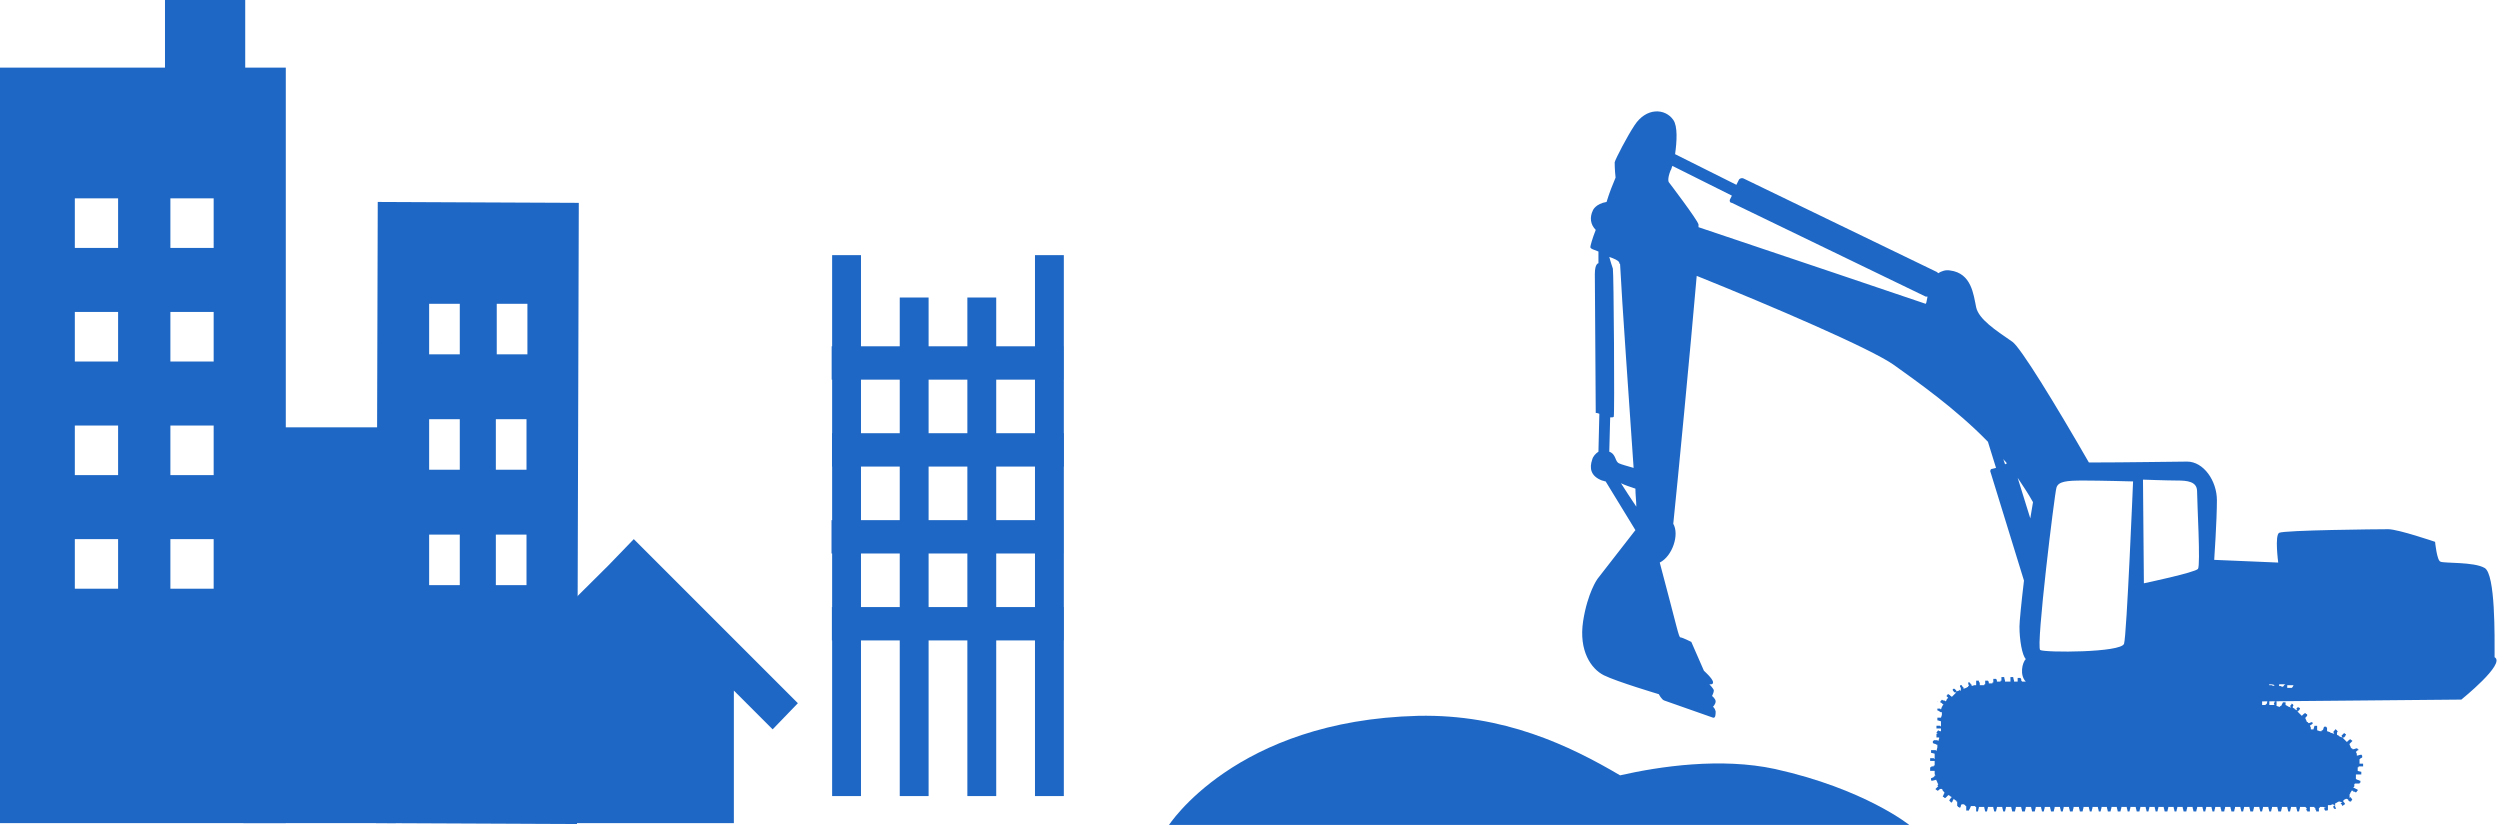 <?xml version="1.0" encoding="utf-8"?>
<!-- Generator: Adobe Illustrator 22.0.1, SVG Export Plug-In . SVG Version: 6.00 Build 0)  -->
<svg version="1.1" id="レイヤー_1" xmlns="http://www.w3.org/2000/svg" xmlns:xlink="http://www.w3.org/1999/xlink" x="0px"
	 y="0px" viewBox="0 0 277.3 91.5" style="enable-background:new 0 0 277.3 91.5;" xml:space="preserve">
<style type="text/css">
	.st0{fill:#1E67C5;}
</style>
<path class="st0" d="M253.8,76.2C253.8,76.2,253.8,76.2,253.8,76.2C253.8,76.2,253.8,76.2,253.8,76.2
	C253.8,76.2,253.8,76.2,253.8,76.2z M253.8,76.2C253.8,76.2,253.8,76.2,253.8,76.2L253.8,76.2L253.8,76.2L253.8,76.2
	C253.8,76.2,253.8,76.2,253.8,76.2z M253.8,76.2C253.8,76.2,253.8,76.2,253.8,76.2C253.8,76.2,253.8,76.2,253.8,76.2
	C253.8,76.2,253.8,76.2,253.8,76.2z M253.8,76.2L253.8,76.2L253.8,76.2L253.8,76.2L253.8,76.2z M254.3,76.2L254.3,76.2L254.3,76.2
	L254.3,76.2L254.3,76.2z M253.7,76.2L253.7,76.2L253.7,76.2C253.7,76.2,253.7,76.2,253.7,76.2z M253.8,76.2
	C253.8,76.2,253.8,76.2,253.8,76.2C253.8,76.2,253.8,76.2,253.8,76.2C253.8,76.2,253.8,76.2,253.8,76.2z M218.4,75.9
	C218.4,75.9,218.4,75.9,218.4,75.9L218.4,75.9C218.4,75.9,218.4,75.9,218.4,75.9z M217.4,76.2C217.4,76.2,217.4,76.2,217.4,76.2
	C217.4,76.2,217.4,76.2,217.4,76.2L217.4,76.2z M253.7,76.2L253.7,76.2L253.7,76.2L253.7,76.2z M252.3,75.9L252.3,75.9L252.3,75.9
	L252.3,75.9L252.3,75.9z M218.4,75.9C218.4,75.9,218.4,75.9,218.4,75.9C218.4,75.9,218.4,75.9,218.4,75.9L218.4,75.9z M251.9,75.9
	L251.9,75.9L251.9,75.9L251.9,75.9z M217.4,76.2C217.4,76.2,217.4,76.2,217.4,76.2L217.4,76.2L217.4,76.2z M252.9,76L252.9,76
	L252.9,76C252.9,76,252.9,76,252.9,76z M253.3,76L253.3,76L253.3,76L253.3,76L253.3,76L253.3,76z M253.8,76.2
	C253.8,76.2,253.8,76.2,253.8,76.2C253.8,76.2,253.8,76.2,253.8,76.2C253.8,76.2,253.8,76.2,253.8,76.2z M261.6,80.2
	C261.6,80.2,261.6,80.2,261.6,80.2S261.6,80.2,261.6,80.2L261.6,80.2z M261.5,80L261.5,80L261.5,80C261.5,80,261.5,80,261.5,80z
	 M261.5,80L261.5,80L261.5,80C261.5,80,261.5,80,261.5,80z M262.1,80.2L262.1,80.2L262.1,80.2L262.1,80.2z M257.9,76.9L257.9,76.9
	L257.9,76.9L257.9,76.9z M257.9,77C257.9,77,257.9,77,257.9,77C257.9,77,257.9,77,257.9,77C257.9,77,257.9,77,257.9,77z M258.8,77.4
	L258.8,77.4C258.8,77.4,258.8,77.4,258.8,77.4C258.8,77.4,258.8,77.4,258.8,77.4z M262.1,80.1L262.1,80.1
	C262.1,80.1,262.1,80.1,262.1,80.1L262.1,80.1z M263.7,80.9L263.7,80.9L263.7,80.9C263.7,80.9,263.7,80.9,263.7,80.9z M217.1,76.4
	L217.1,76.4L217.1,76.4L217.1,76.4z M253.8,76.2C253.8,76.2,253.8,76.2,253.8,76.2C253.8,76.2,253.8,76.2,253.8,76.2
	C253.8,76.2,253.8,76.2,253.8,76.2z M253.8,76.2L253.8,76.2C253.8,76.2,253.8,76.2,253.8,76.2C253.8,76.2,253.8,76.2,253.8,76.2
	C253.8,76.2,253.8,76.2,253.8,76.2z M253.8,76.2C253.8,76.2,253.8,76.2,253.8,76.2L253.8,76.2C253.8,76.2,253.8,76.2,253.8,76.2z
	 M262.7,80.4C262.7,80.4,262.7,80.4,262.7,80.4C262.7,80.4,262.7,80.4,262.7,80.4C262.7,80.4,262.7,80.4,262.7,80.4z M262.8,80.4
	L262.8,80.4C262.8,80.4,262.8,80.4,262.8,80.4L262.8,80.4z M276.7,72.9c0-2.3,0.1-9.2-1.1-9.9c-1.2-0.7-4.5-0.5-4.9-0.7
	c-0.4-0.1-0.6-2.2-0.6-2.2s-4.1-1.4-5.2-1.4c-1.1,0-11.5,0.1-12.1,0.4c-0.5,0.3-0.1,3.3-0.1,3.3l-7.1-0.3c0,0,0.3-4.4,0.3-6.6
	c0-2.2-1.5-4.3-3.3-4.3c-1.1,0-6.7,0.1-10.9,0.1c-3.8-6.6-7.6-12.8-8.5-13.4c-1.9-1.3-3.7-2.5-4-3.8c-0.3-1.4-0.5-3.8-2.9-4.1
	c-0.5-0.1-1,0.1-1.3,0.3c0,0-0.1,0-0.1-0.1l-21.5-10.4c-0.2-0.1-0.4,0-0.5,0.1l-0.3,0.6l-6.8-3.4c0.2-1.4,0.3-3.1-0.2-3.8
	c-0.9-1.3-3-1.4-4.3,0.6c-0.8,1.2-2.1,3.7-2.2,4.1c0,0.1,0,0.8,0.1,1.7c-0.3,0.7-0.7,1.7-1,2.7c-1.2,0.2-1.5,0.9-1.5,0.9
	c-0.4,0.8-0.3,1.6,0.3,2.2c-0.4,1-0.6,1.8-0.6,1.9c0,0.2,0.4,0.3,0.9,0.5c0,0.5,0,1.3,0,1.3s-0.4,0-0.4,1.2c0,1.2,0.1,15.4,0.1,15.4
	s0.2,0,0.4,0.1l-0.1,4.2c-0.3,0.2-0.6,0.5-0.7,0.9c-0.3,0.9-0.2,1.8,1.1,2.3c0.1,0,0.3,0.1,0.4,0.1c0.8,1.3,2.5,4.1,3.3,5.4
	l-4.2,5.4c0,0-1.1,1.5-1.6,4.7c-0.5,3.3,0.9,5.3,2.3,6c1.4,0.7,6.1,2.1,6.1,2.1s0.3,0.6,0.6,0.7c0.3,0.1,5.1,1.8,5.4,1.9
	c0.3,0.1,0.3-0.4,0.3-0.7c-0.1-0.4-0.3-0.5-0.3-0.5s0.3-0.3,0.3-0.6c0-0.3-0.4-0.6-0.4-0.6s0.2-0.4,0.2-0.6c0-0.2-0.5-0.7-0.5-0.7
	s0.5,0.1,0.4-0.3c-0.1-0.4-1-1.2-1-1.2l-1.4-3.2c0,0-1-0.5-1.2-0.5c-0.2,0-0.3-0.8-2.3-8.3c1.4-0.7,2.2-3.1,1.5-4.3
	c0.5-4.8,1.9-19.4,2.6-27.5c8.2,3.3,19.4,8.1,21.9,9.9c2.5,1.8,6.8,4.8,10.4,8.5l0.9,2.9l-0.4,0.1c-0.2,0-0.3,0.2-0.2,0.4l3.7,12
	c-0.3,2.5-0.5,4.6-0.5,5.1c0,1.5,0.3,3.2,0.7,3.6c-0.4,0.4-0.7,1.8,0,2.5l0,0c0,0-0.1,0-0.2,0l-0.2,0h0l0,0c0,0,0,0-0.1-0.1
	c0,0,0,0,0,0h0l0,0l0,0l0,0l0,0c0,0,0-0.1,0-0.1c0-0.1-0.1-0.2-0.1-0.2l0,0c0,0,0,0-0.1,0c0,0,0,0-0.1,0c0,0-0.1,0-0.1,0
	c0,0,0,0,0,0c0,0.1,0,0.4,0,0.4l0,0c0,0,0,0,0,0l0,0l0,0l0,0l0,0l0,0h0h0l0,0h0c0,0,0,0,0,0c0,0-0.1,0-0.1,0l0-0.1l0,0.1l-0.3,0
	l0-0.1c0,0-0.1-0.3-0.1-0.4l0,0c0,0,0,0-0.1,0c0,0,0,0-0.1,0c0,0-0.1,0-0.1,0c0,0,0,0,0,0c0,0.1,0,0.4,0,0.4l0,0.1l-0.1,0
	c0,0-0.1,0-0.2,0l-0.3,0l0-0.1c0,0-0.1-0.3-0.1-0.4v0c0,0,0,0-0.1,0c0,0,0,0-0.1,0c0,0-0.1,0-0.1,0c0,0,0,0,0,0c0,0.1,0,0.4,0,0.4
	l-0.1,0l0,0.1c0,0-0.1,0-0.2,0l0,0l-0.2,0h0l0,0c0,0,0,0,0,0c0,0,0,0,0,0h0l0,0l0,0l0,0l0,0l0,0c0,0,0-0.1,0-0.1
	c0-0.1-0.1-0.2-0.1-0.2l0,0c0,0,0,0-0.1,0c0,0,0,0-0.1,0c0,0-0.1,0-0.1,0c0,0,0,0,0,0c0,0.1,0,0.4,0,0.4l-0.1,0l0,0.1
	c0,0-0.1,0-0.2,0l-0.2,0c0,0,0,0,0,0l0,0c0,0,0,0,0,0c0,0,0,0,0,0h0l0,0l0,0l0,0c0,0,0,0,0,0l0,0l0,0l0,0l0,0c0,0,0-0.1,0-0.1
	c0-0.1-0.1-0.2-0.1-0.2l0,0c0,0,0,0-0.1,0c0,0,0,0-0.1,0c0,0-0.1,0-0.1,0c0,0,0,0,0,0c0,0.1,0,0.4,0,0.4l-0.1,0h0l0,0.1
	c0,0-0.1,0-0.2,0l-0.3,0l0-0.1c0,0,0,0,0,0v0l0,0l0,0c0,0,0-0.1,0-0.1c0-0.1-0.1-0.2-0.1-0.2c0,0,0,0,0-0.1c0,0,0,0,0,0
	c0,0-0.1,0-0.1,0c-0.1,0-0.1,0-0.2,0c0,0.1,0,0.3,0,0.4l0,0.1h-0.1l0,0c0,0,0,0,0,0c0,0-0.1,0-0.1,0l0-0.1l0,0.1l-0.3,0.1l0-0.1l0,0
	l0,0l0,0l0,0c0,0,0,0,0,0c0,0,0-0.1-0.1-0.1c0-0.1-0.1-0.1-0.1-0.2c0,0,0,0,0,0c0,0-0.1,0-0.1,0h0h0c0,0-0.1,0-0.1,0c0,0,0,0,0,0
	c0,0.1,0.1,0.4,0.1,0.4l-0.1,0l0,0.1c0,0-0.1,0-0.2,0.1l-0.3,0.1l0-0.1l0,0l0,0c0,0,0-0.1-0.1-0.1c0-0.1-0.1-0.1-0.1-0.2
	c0,0-0.1,0-0.1,0c-0.1,0-0.1,0.1-0.1,0.1c0,0,0,0.1,0.1,0.2c0,0,0,0.1,0,0.1h0v0.1c0,0,0,0,0,0.1l0,0l0,0l0,0l0,0l0,0
	c0,0-0.1,0-0.1,0l-0.1-0.1l0,0.1l-0.3,0.1l0-0.1l0,0l0,0c0,0-0.1-0.1-0.1-0.1c-0.1-0.1-0.1-0.1-0.1-0.1c0,0,0,0,0,0c0,0-0.1,0-0.1,0
	c-0.1,0-0.1,0.1-0.1,0.1l0,0c0,0.1,0.1,0.2,0.2,0.3c0,0,0,0,0,0h0.2l-0.2,0.2c0,0-0.1,0.1-0.1,0.1l0,0l-0.1-0.1l0.1,0.1
	c0,0-0.1,0.1-0.1,0.1l-0.1,0.1l-0.1-0.1l0,0l0,0c0,0-0.1,0-0.1-0.1c-0.1,0-0.1-0.1-0.2-0.1l0,0c0,0-0.1,0-0.1,0.1l0,0l0,0
	c0,0-0.1,0.1-0.1,0.1c0,0,0,0,0,0c0,0,0.2,0.2,0.2,0.2c0,0,0,0,0,0l0,0h0c0,0,0,0,0,0c0,0,0,0,0,0l0,0v0l0,0l0,0l0,0l0,0l0,0l0,0
	l0,0l0,0l0,0l0,0l0,0l0,0c0,0-0.1,0.1-0.1,0.1l-0.1-0.1l0.1,0.1c0,0-0.1,0.1-0.1,0.2l-0.1,0.1l-0.1-0.1c0,0,0,0,0,0c0,0-0.1,0-0.1,0
	c-0.1,0-0.2-0.1-0.2-0.1l0,0c0,0,0,0.1-0.1,0.1c0,0.1-0.1,0.1-0.1,0.2c0.1,0,0.2,0.1,0.3,0.2c0,0,0,0,0,0h0.1l-0.1,0.1
	c0,0,0,0.1-0.1,0.2l-0.1,0.3l-0.1-0.1c0,0,0,0,0,0c0,0-0.1,0-0.1,0c-0.1,0-0.2,0-0.2,0l0,0c0,0,0,0.1,0,0.1c0,0.1,0,0.1,0,0.1v0
	c0,0,0.1,0,0.2,0.1c0.1,0,0.1,0.1,0.2,0.1h0.1l0,0.1c0,0,0,0.1,0,0.2l-0.1,0.3l-0.1,0c0,0,0,0,0,0c0,0-0.1,0-0.1,0
	c-0.1,0-0.2,0-0.2,0l0,0c0,0,0,0.1,0,0.1c0,0,0,0.1,0,0.1c0,0,0,0,0,0.1c0.1,0,0.3,0.1,0.4,0.1v0c0,0,0,0,0,0l0,0l0,0l0,0
	c0,0,0,0.1,0,0.2l0,0.4l-0.1-0.1h0c0,0-0.1,0-0.1,0c-0.1,0-0.2,0-0.2,0c0,0,0,0-0.1,0l0,0c0,0,0,0.1,0,0.1c0,0,0,0,0,0.1
	c0,0,0,0.1,0,0.1c0,0,0.1,0,0.2,0c0.1,0,0.2,0,0.2,0h0.1l0,0.1c0,0,0,0.1,0,0.2l0,0c0,0-0.1,0-0.1,0c-0.1,0-0.2-0.1-0.2-0.1l0,0
	c0,0-0.1,0.1-0.1,0.1c0,0.1-0.1,0.1-0.1,0.2c0,0,0.1,0.1,0.2,0.1c0,0-0.1,0-0.1,0c0,0,0,0-0.1,0c0,0,0,0,0,0.1c0,0,0,0,0,0.1l0,0v0
	c0,0.1,0,0.1,0,0.2l0,0c0,0,0.1,0,0.2,0c0,0,0.1,0,0.1,0c0,0,0,0.1,0,0.1l-0.1,0.3l-0.1-0.1c0,0,0,0,0,0c0,0-0.1,0-0.2,0
	c-0.1,0-0.2,0-0.2,0l0,0c0,0,0,0.1-0.1,0.1c0,0.1,0,0.1,0,0.2l0,0c0,0,0.1,0.1,0.2,0.1c0.1,0,0.2,0.1,0.2,0.1h0.1l0,0.1
	c0,0,0,0.1,0,0.2l-0.1,0.4l-0.1-0.1c0,0,0,0-0.1,0c0,0-0.1,0-0.2,0c-0.1,0-0.2,0-0.2,0l0,0c0,0,0,0.1,0,0.1c0,0,0,0.1,0,0.1
	c0,0,0,0,0,0.1c0.1,0,0.4,0.1,0.4,0.1l0,0c0,0,0,0,0,0l0,0l0,0l0,0c0,0,0,0.1,0,0.2l0,0.4l-0.1-0.1h0c0,0-0.1,0-0.1,0
	c-0.1,0-0.2,0-0.2,0c0,0,0,0-0.1,0l0,0c0,0,0,0.1,0,0.1c0,0,0,0,0,0.1c0,0.1,0,0.1,0,0.1c0,0,0.1,0,0.2,0c0.1,0,0.2,0,0.2,0h0.1
	l0,0.1c0,0,0,0.1,0,0.2l0,0.2l-0.1,0l0,0.1l0,0l0,0l0,0c0,0-0.1,0-0.1,0c-0.1,0-0.2,0-0.2,0.1c0,0,0,0-0.1,0c0,0,0,0,0,0.1
	c0,0,0,0,0,0.1v0l0,0c0,0.1,0,0.1,0,0.2l0,0c0,0,0.1,0,0.2,0c0.1,0,0.2,0,0.2,0v0c0,0,0,0,0,0h0.1l0,0.1c0,0,0,0.1,0,0.2l-0.1,0
	l0.1,0c0,0.1,0,0.1,0.1,0.2l-0.1,0l0,0l0,0.1l0,0l0,0l0,0l0,0c0,0-0.1,0-0.1,0.1c-0.1,0-0.2,0.1-0.2,0.1c0,0,0,0-0.1,0
	c0,0,0,0.1,0,0.2l0,0v0c0,0,0,0.1,0.1,0.1c0,0,0,0,0,0c0.1,0,0.4-0.1,0.4-0.1l0,0l0,0c0,0,0,0,0,0h0.1l0,0.1c0,0,0.1,0.1,0.1,0.2
	l-0.1,0l0.1,0c0,0.1,0.1,0.1,0.1,0.2l-0.1,0.1l0.1,0.1l0,0l0,0l0,0c0,0-0.1,0.1-0.1,0.1c-0.1,0.1-0.1,0.1-0.2,0.2l0,0
	c0,0,0,0.1,0.1,0.1c0,0,0.1,0.1,0.1,0.1c0,0,0,0,0,0c0.1,0,0.2-0.1,0.3-0.2c0,0,0.1,0,0.1,0h0l0,0l0,0c0,0,0,0,0.1,0h0l0,0
	c0,0,0.1,0.1,0.1,0.2l0.2,0.2l-0.1,0.1h0.1c0,0,0,0,0,0c0,0,0,0,0,0c0,0,0,0,0,0h0l0,0l0,0l0,0c0,0-0.1,0.1-0.1,0.1
	c0,0.1-0.1,0.2-0.1,0.2l0,0c0,0,0,0.1,0.1,0.1c0,0,0.1,0.1,0.1,0.1c0,0,0,0,0.1,0c0.1-0.1,0.2-0.2,0.3-0.3c0,0,0,0,0.1,0l0,0
	c0,0,0,0,0,0c0,0,0,0,0,0l0,0c0,0,0,0,0,0c0,0,0,0,0,0c0,0,0,0,0,0h0h0h0h0h0v0h0l0,0c0,0,0,0,0,0l0,0c0,0,0,0,0,0l0,0l0,0l0,0l0,0
	h0l0,0l0,0h0l0,0l0,0l0,0l0,0l0,0h0c0,0,0,0,0,0c0,0,0,0,0,0l0,0h0l0,0h0l0,0l0,0l0,0c0,0,0.1,0.1,0.1,0.1l0.2,0.1h0c0,0,0,0,0,0
	l-0.1,0.1h0.1l0,0v0v0l-0.1,0l0,0l0,0l0,0l0,0l0,0l0,0c0,0,0,0,0,0c0,0,0,0.1-0.1,0.1c0,0.1-0.1,0.2-0.1,0.2l0,0c0,0,0.1,0,0.1,0.1
	c0,0,0.1,0,0.1,0.1c0,0,0,0,0.1,0c0,0,0.1-0.1,0.1-0.2c0.1-0.1,0.1-0.2,0.1-0.2h0c0,0,0,0,0,0c0,0,0,0,0,0c0,0,0,0,0,0c0,0,0,0,0,0
	c0,0,0,0,0,0h0c0,0,0,0,0,0c0,0,0,0,0,0l0,0h0l0,0h0c0,0,0,0,0,0l0,0l0,0l0,0l0,0c0,0,0.1,0,0.1,0.1l0,0.1l0-0.1l0.2,0.1l0,0
	c0,0,0,0,0,0l0,0.1h0.1l0,0h0v0l0,0c0,0,0,0,0,0.1c0,0,0,0.1,0,0.2c0,0.1,0,0.2,0,0.2l0,0c0,0,0.1,0,0.1,0.1h0l0,0
	c0.1,0,0.2,0.1,0.2,0.1c0,0,0.1-0.1,0.1-0.2c0-0.1,0.1-0.2,0.1-0.2l0,0c0,0,0,0,0,0c0,0,0,0,0,0h0.1v0c0,0,0.1,0,0.1,0l0,0.1l0-0.1
	l0.2,0.1l0,0c0,0,0,0,0,0l0,0.1h0.1l0,0h0v0l0,0c0,0,0,0,0,0.1c0,0,0,0.1,0,0.2c0,0.1,0,0.2,0,0.2l0,0c0,0,0.1,0,0.1,0
	c0.1,0,0.1,0,0.2,0l0,0c0,0,0-0.1,0.1-0.2c0-0.1,0.1-0.2,0.1-0.2v-0.1l0.1,0c0,0,0.1,0,0.2,0l0.2,0l0,0l0,0l0,0.1h0l0.1,0v0l0,0
	c0,0,0,0,0,0.1c0,0,0,0.1,0,0.2c0,0.1,0,0.2,0,0.2l0,0c0,0,0.1,0,0.1,0c0,0,0.1,0,0.1,0c0,0,0,0,0,0c0-0.1,0.1-0.4,0.1-0.4l0-0.1
	h0.1c0,0,0.1,0,0.2,0h0.3l0,0.1c0,0,0.1,0.3,0.1,0.4l0,0h0c0,0,0.1,0,0.1,0c0,0,0.1,0,0.1,0c0,0,0,0,0,0c0-0.1,0.1-0.4,0.1-0.4
	l0-0.1h0.1c0,0,0.1,0,0.2,0h0.3l0,0.1c0,0,0.1,0.3,0.1,0.4l0,0h0c0,0,0.1,0,0.1,0c0,0,0.1,0,0.1,0c0,0,0,0,0,0
	c0-0.1,0.1-0.4,0.1-0.4l0-0.1h0.1c0,0,0.1,0,0.2,0h0.3l0,0.1c0,0,0.1,0.3,0.1,0.4l0,0h0c0,0,0.1,0,0.1,0c0,0,0.1,0,0.1,0
	c0,0,0,0,0,0c0-0.1,0.1-0.4,0.1-0.4l0-0.1h0.1c0,0,0.1,0,0.2,0h0.3l0,0.1c0,0,0.1,0.3,0.1,0.4l0,0h0c0,0,0.1,0,0.1,0
	c0,0,0.1,0,0.1,0c0,0,0,0,0.1,0c0-0.1,0.1-0.4,0.1-0.4l0-0.1h0.1c0,0,0.1,0,0.2,0h0.3l0,0.1c0,0,0.1,0.3,0.1,0.4l0,0h0
	c0,0,0.1,0,0.1,0c0,0,0.1,0,0.1,0c0,0,0,0,0.1,0c0-0.1,0.1-0.4,0.1-0.4l0-0.1h0.1c0,0,0.1,0,0.2,0h0.3l0,0.1c0,0,0.1,0.3,0.1,0.4
	l0,0h0c0,0,0.1,0,0.1,0c0,0,0.1,0,0.1,0c0,0,0,0,0.1,0c0-0.1,0.1-0.4,0.1-0.4l0-0.1h0.1c0,0,0.1,0,0.2,0h0.3l0,0.1
	c0,0,0.1,0.3,0.1,0.4l0,0h0c0,0,0.1,0,0.1,0c0,0,0.1,0,0.1,0c0,0,0,0,0,0c0-0.1,0.1-0.4,0.1-0.4l0-0.1h0.1c0,0,0.1,0,0.2,0h0.3
	l0,0.1c0,0,0.1,0.3,0.1,0.4l0,0h0c0,0,0.1,0,0.1,0c0,0,0.1,0,0.1,0c0,0,0,0,0.1,0c0-0.1,0.1-0.4,0.1-0.4l0-0.1h0.1c0,0,0.1,0,0.2,0
	h0.3l0,0.1c0,0,0.1,0.3,0.1,0.4l0,0h0c0,0,0.1,0,0.1,0c0,0,0.1,0,0.1,0c0,0,0,0,0,0c0-0.1,0.1-0.4,0.1-0.4l0-0.1h0.1
	c0,0,0.1,0,0.2,0h0.3l0,0.1c0,0,0.1,0.3,0.1,0.4l0,0h0c0,0,0.1,0,0.1,0c0,0,0.1,0,0.1,0c0,0,0,0,0.1,0c0-0.1,0.1-0.4,0.1-0.4l0-0.1
	h0.1c0,0,0.1,0,0.2,0h0.3l0,0.1c0,0,0.1,0.3,0.1,0.4l0,0h0c0,0,0.1,0,0.1,0c0,0,0.1,0,0.1,0c0,0,0,0,0.1,0c0-0.1,0.1-0.4,0.1-0.4
	l0-0.1h0.1c0,0,0.1,0,0.2,0h0.3l0,0.1c0,0,0.1,0.3,0.1,0.4l0,0h0c0,0,0.1,0,0.1,0c0,0,0.1,0,0.1,0c0,0,0,0,0,0
	c0-0.1,0.1-0.4,0.1-0.4l0-0.1h0.1c0,0,0.1,0,0.2,0h0.3l0,0.1c0,0,0.1,0.3,0.1,0.4l0,0h0c0,0,0.1,0,0.1,0c0,0,0.1,0,0.1,0
	c0,0,0,0,0,0c0-0.1,0.1-0.4,0.1-0.4l0-0.1h0.1c0,0,0.1,0,0.2,0h0.3l0,0.1c0,0,0.1,0.3,0.1,0.4l0,0h0c0,0,0.1,0,0.1,0
	c0,0,0.1,0,0.1,0c0,0,0,0,0.1,0c0-0.1,0.1-0.4,0.1-0.4l0-0.1h0.1c0,0,0.1,0,0.2,0h0.3l0,0.1c0,0,0.1,0.3,0.1,0.4l0,0h0
	c0,0,0.1,0,0.1,0c0,0,0.1,0,0.1,0c0,0,0,0,0.1,0c0-0.1,0.1-0.4,0.1-0.4l0-0.1h0.1c0,0,0.1,0,0.2,0h0.3l0,0.1c0,0,0.1,0.3,0.1,0.4
	l0,0h0c0,0,0.1,0,0.1,0c0,0,0.1,0,0.1,0c0,0,0,0,0,0c0-0.1,0.1-0.4,0.1-0.4l0-0.1h0.1c0,0,0.1,0,0.2,0h0.3l0,0.1
	c0,0,0.1,0.3,0.1,0.4l0,0h0c0,0,0.1,0,0.1,0c0,0,0.1,0,0.1,0c0,0,0,0,0.1,0c0-0.1,0.1-0.4,0.1-0.4l0-0.1h0.1c0,0,0.1,0,0.2,0h0.3
	l0,0.1c0,0,0.1,0.3,0.1,0.4l0,0h0c0,0,0.1,0,0.1,0c0,0,0.1,0,0.1,0c0,0,0,0,0,0c0-0.1,0.1-0.4,0.1-0.4l0-0.1h0.1c0,0,0.1,0,0.2,0
	h0.3l0,0.1c0,0,0.1,0.3,0.1,0.4l0,0h0c0,0,0.1,0,0.1,0c0,0,0.1,0,0.1,0c0,0,0,0,0,0c0-0.1,0.1-0.4,0.1-0.4l0-0.1h0.1
	c0,0,0.1,0,0.2,0h0.3l0,0.1c0,0,0.1,0.3,0.1,0.4l0,0h0c0,0,0.1,0,0.1,0c0,0,0.1,0,0.1,0c0,0,0,0,0.1,0c0-0.1,0.1-0.4,0.1-0.4l0-0.1
	h0.1c0,0,0.1,0,0.2,0h0.3l0,0.1c0,0,0.1,0.3,0.1,0.4l0,0h0c0,0,0.1,0,0.1,0c0,0,0.1,0,0.1,0c0,0,0,0,0,0c0-0.1,0.1-0.4,0.1-0.4
	l0-0.1h0.1c0,0,0.1,0,0.2,0h0.3l0,0.1c0,0,0.1,0.3,0.1,0.4l0,0h0c0,0,0.1,0,0.1,0c0,0,0.1,0,0.1,0c0,0,0,0,0.1,0
	c0-0.1,0.1-0.4,0.1-0.4l0-0.1h0.1c0,0,0.1,0,0.2,0h0.3l0,0.1c0,0,0.1,0.3,0.1,0.4l0,0h0c0,0,0.1,0,0.1,0c0,0,0.1,0,0.1,0
	c0,0,0,0,0.1,0c0-0.1,0.1-0.4,0.1-0.4l0-0.1h0.1c0,0,0.1,0,0.2,0h0.3l0,0.1c0,0,0.1,0.3,0.1,0.4l0,0h0c0,0,0.1,0,0.1,0
	c0,0,0.1,0,0.1,0c0,0,0,0,0,0c0-0.1,0.1-0.4,0.1-0.4l0-0.1h0.1c0,0,0.1,0,0.2,0h0.3l0,0.1c0,0,0.1,0.3,0.1,0.4l0,0h0
	c0,0,0.1,0,0.1,0c0,0,0.1,0,0.1,0c0,0,0,0,0,0c0-0.1,0.1-0.4,0.1-0.4l0-0.1h0.1c0,0,0.1,0,0.2,0h0.3l0,0.1c0,0,0.1,0.3,0.1,0.4v0h0
	c0,0,0.1,0,0.1,0c0,0,0.1,0,0.1,0c0,0,0,0,0.1,0c0-0.1,0.1-0.4,0.1-0.4l0-0.1h0.1c0,0,0.1,0,0.2,0h0.3l0,0.1c0,0,0.1,0.3,0.1,0.4
	l0,0h0c0,0,0.1,0,0.1,0c0,0,0.1,0,0.1,0c0,0,0,0,0.1,0c0-0.1,0.1-0.4,0.1-0.4l0-0.1h0.1c0,0,0.1,0,0.2,0h0.3l0,0.1
	c0,0,0.1,0.3,0.1,0.4l0,0h0c0,0,0.1,0,0.1,0c0,0,0.1,0,0.1,0c0,0,0,0,0,0c0-0.1,0.1-0.4,0.1-0.4l0-0.1h0.1c0,0,0.1,0,0.2,0h0.3
	l0,0.1c0,0,0.1,0.3,0.1,0.4l0,0h0c0,0,0.1,0,0.1,0c0,0,0.1,0,0.1,0c0,0,0,0,0.1,0c0-0.1,0.1-0.4,0.1-0.4l0-0.1h0.1c0,0,0.1,0,0.2,0
	h0.3l0,0.1c0,0,0.1,0.3,0.1,0.4l0,0h0c0,0,0.1,0,0.1,0c0,0,0.1,0,0.1,0c0,0,0,0,0,0c0-0.1,0.1-0.4,0.1-0.4l0-0.1h0.1
	c0,0,0.1,0,0.2,0h0.3l0,0.1c0,0,0.1,0.3,0.1,0.4l0,0h0c0,0,0.1,0,0.1,0c0,0,0.1,0,0.1,0c0,0,0,0,0,0c0-0.1,0.1-0.4,0.1-0.4l0-0.1
	h0.1c0,0,0.1,0,0.2,0h0.3l0,0.1c0,0,0.1,0.3,0.1,0.4l0,0h0c0,0,0.1,0,0.1,0c0,0,0.1,0,0.1,0c0,0,0,0,0.1,0c0-0.1,0.1-0.4,0.1-0.4
	l0-0.1h0.1c0,0,0.1,0,0.2,0h0.3l0,0.1c0,0,0.1,0.3,0.1,0.4l0,0h0c0,0,0.1,0,0.1,0c0,0,0.1,0,0.1,0c0,0,0,0,0,0
	c0-0.1,0.1-0.4,0.1-0.4l0-0.1h0.1c0,0,0.1,0,0.2,0h0.3l0,0.1c0,0,0.1,0.3,0.1,0.4l0,0h0c0,0,0.1,0,0.1,0c0,0,0.1,0,0.1,0
	c0,0,0,0,0,0c0-0.1,0.1-0.4,0.1-0.4l0-0.1h0.1c0,0,0.1,0,0.2,0h0.2v0c0,0,0,0,0.1,0c0,0,0,0,0,0l0,0l0.2,0.2h-0.1c0,0,0,0,0,0
	c0,0.1,0,0.2,0.1,0.2c0,0,0,0,0,0.1c0,0,0.1,0,0.1,0h0c0,0,0.1,0,0.1,0c0,0,0,0,0.1,0c0,0,0-0.1,0-0.2c0-0.1,0-0.2,0-0.2v-0.1l0.1,0
	c0,0,0.1,0,0.2,0l0.2,0h0l0,0.1l0.1,0l-0.1,0l0,0l0.1,0l0,0l0,0l0,0c0,0,0,0.1,0,0.1c0,0.1,0.1,0.2,0.1,0.2c0,0,0,0,0,0.1
	c0,0,0,0,0.1,0c0,0,0,0,0.1,0c0,0,0.1,0,0.1,0c0,0,0,0,0,0c0-0.1,0-0.4,0-0.4h0h0.1l-0.1,0l0.1,0l0-0.1c0,0,0.1,0,0.2,0l0.2,0v0l0,0
	c0,0,0,0,0,0l0.3,0.1l-0.2,0c0,0,0,0.1,0,0.1c0,0.1,0.1,0.2,0.1,0.2c0,0,0,0,0,0c0,0,0.1,0,0.1,0h0c0.1,0,0.2,0,0.2-0.1
	c0-0.1,0-0.2,0-0.3l0,0v-0.1c0,0,0-0.1,0-0.1c0,0,0,0,0.1,0l0,0c0,0,0.1,0,0.2,0l0.2-0.1v0c0,0,0,0,0,0c0,0,0,0,0,0l0.3,0.1
	l-0.2,0.1c0,0,0,0.1,0,0.1c0,0.1,0.1,0.2,0.1,0.2l0,0c0,0,0.1,0,0.1,0h0h0c0,0,0.1,0,0.1,0c0,0,0,0,0,0c0,0,0-0.1-0.1-0.2
	c0,0,0-0.1,0-0.1l0,0v-0.2c0,0,0-0.1,0-0.1c0,0,0,0,0,0v0c0,0,0.1,0,0.2-0.1l0.2-0.1l0,0c0,0,0.1,0,0.1,0l0.3,0.1l-0.2,0.1
	c0,0,0,0,0.1,0.1c0.1,0.1,0.1,0.1,0.1,0.2c0,0,0.1,0,0.1-0.1c0.1,0,0.1-0.1,0.2-0.1l0,0c0-0.1-0.1-0.2-0.2-0.3c0,0,0-0.1,0-0.1l0,0
	c0,0,0,0,0,0c0,0,0,0,0,0h0c0,0,0,0,0,0c0,0,0,0,0,0c0,0,0,0,0,0c0,0,0,0,0,0c0,0,0,0,0,0v0l0,0l0,0l0,0l0,0l0,0l0,0l0,0h0v0h0l0,0
	l0,0l0,0c0,0,0.1-0.1,0.1-0.1l0.2-0.1l0,0l0,0c0,0,0.1,0,0.1,0l0.2,0.1l-0.1,0c0,0,0,0,0.1,0.1c0.1,0.1,0.1,0.1,0.2,0.1l0,0
	c0,0,0.1,0,0.1-0.1l0,0l0,0c0,0,0.1-0.1,0.1-0.1c0,0,0,0,0,0c0,0-0.1-0.2-0.2-0.3l-0.1,0.1v-0.3c0,0,0,0,0-0.1h0
	c0,0,0.1-0.1,0.1-0.2c0.1-0.1,0.1-0.1,0.1-0.2l0,0c0,0,0,0,0,0c0,0,0,0,0,0h0.2l0,0.1c0,0,0.1,0,0.1,0c0.1,0,0.2,0.1,0.2,0.1l0,0
	c0,0,0.1-0.1,0.1-0.1l0,0l0,0c0,0,0-0.1,0.1-0.1c0,0,0-0.1,0-0.1c0,0-0.1-0.1-0.2-0.1c-0.1-0.1-0.2-0.1-0.2-0.1l0,0l0,0l-0.1,0
	c0,0,0,0,0,0l0,0h0h0c0,0,0.1-0.1,0.1-0.2l0.1,0l-0.1-0.1c0,0,0-0.1,0.1-0.2l0,0c0,0,0,0,0,0c0,0,0.1,0,0.1,0l0,0l0,0l0,0h0l0,0
	c0,0,0,0,0,0c0,0,0.1,0,0.2,0c0.1,0,0.2,0,0.2,0l0,0c0,0,0-0.1,0.1-0.1c0-0.1,0-0.1,0-0.2l0,0c-0.1,0-0.2-0.1-0.3-0.1v0l-0.2-0.1
	c0,0,0,0,0-0.1c0,0,0,0,0,0c0,0,0,0,0,0l0,0l0,0l0,0c0,0,0,0,0,0c0,0,0-0.1,0-0.1l0-0.2h0c0,0,0,0,0-0.1c0,0,0,0,0.1,0c0,0,0,0,0,0
	v0c0,0,0,0,0.1,0c0,0,0.1,0,0.2,0c0.1,0,0.2,0,0.2,0l0,0c0,0,0-0.1,0-0.1c0,0,0-0.1,0-0.1c0,0,0,0,0-0.1c-0.1,0-0.4-0.1-0.4-0.1l0,0
	v0c0,0,0,0,0,0l0,0c0,0,0,0,0,0c0,0,0,0,0,0l0,0c0,0,0,0,0,0l0,0l0,0h0l0,0l0,0l0,0v0v0l0,0c0,0,0,0,0-0.1c0,0,0-0.1,0-0.1l0-0.2
	l0.1,0v0l0-0.1h0l0,0c0,0,0,0,0.1,0c0,0,0.1,0,0.2,0c0.1,0,0.2,0,0.2,0l0,0c0,0,0-0.1,0-0.1l0,0c0,0,0-0.1,0-0.1c0,0,0,0,0-0.1
	c-0.1,0-0.4,0-0.4,0l0,0c0,0,0,0,0,0c0,0,0,0,0,0c0,0,0,0,0,0l0,0c0,0,0,0,0,0l0,0l0,0l0,0l0,0h0l0,0h0v0l0,0l0,0l0,0l0,0
	c0,0,0,0,0-0.1c0,0,0-0.1,0-0.1l0.1,0l-0.1,0l0-0.2l0,0c0,0,0,0,0,0c0,0,0,0,0-0.1c0,0,0,0,0,0c0,0,0,0,0,0l0,0l0,0l0,0c0,0,0,0,0,0
	c0,0,0.1,0,0.1-0.1c0.1,0,0.2-0.1,0.2-0.1c0,0,0,0,0,0c0,0,0-0.1,0-0.1l0,0v0c0-0.1,0-0.1-0.1-0.2l0,0c-0.1,0-0.4,0.1-0.4,0.1
	l-0.1,0l0-0.1l0,0h0l0,0l0,0c0,0,0,0,0,0c0,0,0-0.1,0-0.1l0,0l-0.1-0.2l0,0l0,0c0,0,0,0,0,0v0l0,0l0,0c0,0,0.1-0.1,0.1-0.1
	c0.1-0.1,0.1-0.1,0.2-0.1c0,0,0-0.1-0.1-0.1l0,0v0c0,0,0-0.1-0.1-0.1c0,0,0,0,0,0c-0.1,0-0.3,0.1-0.4,0.1c0,0-0.1,0-0.1,0l0-0.1
	l0,0.1l0-0.1l-0.1,0c0,0-0.1-0.1-0.1-0.2l-0.1-0.2l0,0l0,0c0,0,0,0,0-0.1c0,0,0,0,0,0l0,0l0,0l0,0l0,0c0,0,0.1-0.1,0.1-0.1
	c0.1-0.1,0.1-0.1,0.2-0.2l0,0c0,0,0-0.1-0.1-0.1c0,0-0.1-0.1-0.1-0.1c0,0,0,0,0,0c-0.1,0-0.2,0.1-0.3,0.2c0,0,0,0,0,0l-0.1,0.1
	l-0.1-0.1l0,0l0,0c0,0-0.1-0.1-0.1-0.1l0.1-0.1l-0.1,0.1l-0.3-0.3l0.2,0c0,0,0,0,0,0c0,0,0-0.1,0.1-0.1c0-0.1,0.1-0.2,0.1-0.2l0,0
	c0,0,0-0.1-0.1-0.1h0l0,0c-0.1-0.1-0.1-0.1-0.1-0.1l0,0c0,0-0.1,0.1-0.2,0.2c0,0-0.1,0.1-0.1,0.1l0.1,0.2l-0.3-0.1l0,0l0,0l0,0l0,0
	l0,0l0,0c0,0-0.1-0.1-0.1-0.1l-0.2-0.1l0,0l0,0l0,0c0,0,0,0,0,0c0,0,0,0,0,0v0l0,0l0,0c0,0,0,0,0,0c0,0,0-0.1,0-0.2
	c0-0.1,0.1-0.2,0.1-0.2l0,0c0,0-0.1,0-0.1-0.1h0h0c0,0-0.1,0-0.1-0.1c0,0,0,0-0.1,0c0,0.1-0.2,0.2-0.2,0.3l0.1,0.2l-0.3-0.1
	c0,0-0.1,0-0.2-0.1l-0.3-0.1l0,0v0h0l0,0l0,0l0,0c0,0,0,0,0,0l0,0c0,0,0,0,0,0c0,0,0-0.1,0-0.2c0-0.1,0-0.2,0-0.2l0,0
	c0,0-0.1,0-0.1-0.1h0l0,0c-0.1,0-0.1,0-0.2,0l0,0c0,0-0.1,0.1-0.1,0.2c0,0.1-0.1,0.2-0.1,0.2l0,0c0,0,0,0,0,0c0,0,0,0,0,0l-0.1,0
	l0.1,0l0,0l-0.1,0l0,0l0,0l0,0.1c0,0,0,0,0,0c0,0,0,0,0,0c0,0,0,0,0,0c0,0,0,0,0,0c0,0,0,0,0,0c0,0,0,0,0,0c0,0,0,0,0,0c0,0,0,0,0,0
	v-0.1h0l-0.1,0.1l0.1-0.1l0,0.1l0-0.1l0,0l0,0.1h0l0,0c0,0,0,0-0.1,0c0,0-0.1,0-0.1,0h0l-0.3-0.1l0,0l0,0l0,0c0,0,0,0,0,0
	c0,0,0,0,0-0.1h0h0c0,0,0-0.1,0-0.2c0-0.1,0-0.2,0-0.2l0,0c0,0-0.1,0-0.1,0c-0.1,0-0.1,0-0.2,0c0,0,0,0,0,0c0,0.1-0.1,0.3-0.1,0.4
	l0,0c-0.1,0-0.2,0-0.2,0l-0.1,0l0-0.1l0,0l0,0l0,0l0,0h0l0,0l0,0c0,0,0,0,0,0c0,0,0-0.1,0-0.1l-0.1-0.2l0,0l0,0c0,0,0,0,0,0v0l0,0
	l0,0c0,0,0.1-0.1,0.1-0.1c0.1,0,0.1-0.1,0.2-0.1c0,0,0-0.1,0-0.1v0l0,0c0,0,0-0.1-0.1-0.1c0,0,0,0,0,0c-0.1,0-0.2,0.1-0.3,0.1
	c0,0-0.1,0-0.1,0l0-0.1l0,0.1l0-0.1l-0.1,0c0,0-0.1-0.1-0.1-0.2l-0.1-0.2l0,0l0,0c0,0,0,0,0-0.1c0,0,0,0,0,0l0,0l0,0l0,0l0,0
	c0,0,0.1-0.1,0.1-0.1c0.1-0.1,0.1-0.1,0.1-0.2l0,0c0,0,0-0.1-0.1-0.1c0,0-0.1-0.1-0.1-0.1c0,0,0,0,0,0c-0.1,0-0.2,0.1-0.3,0.2
	c0,0,0,0,0,0l-0.1,0.1l-0.1-0.1l0,0l0,0c0,0-0.1-0.1-0.1-0.1l0.1-0.1l-0.1,0.1l-0.3-0.3l0.1,0c0,0,0,0,0,0c0,0,0-0.1,0.1-0.1
	c0-0.1,0.1-0.1,0.1-0.2l0,0c0,0,0-0.1-0.1-0.1l0,0l0,0c-0.1,0-0.1-0.1-0.1-0.1l0,0c0,0-0.1,0.1-0.1,0.1c0,0-0.1,0.1-0.1,0.1l0.1,0.2
	l-0.2-0.1h0l0,0l0,0l0,0l0,0l0,0c0,0-0.1,0-0.1-0.1l-0.2-0.1l0,0l0,0l0,0c0,0,0,0,0,0c0,0,0,0,0,0l0,0l0,0l0,0c0,0,0,0,0,0
	c0,0,0-0.1,0-0.1c0-0.1,0.1-0.2,0.1-0.2l0,0c0,0-0.1,0-0.1-0.1l0,0l0,0c0,0-0.1,0-0.1-0.1c0,0,0,0,0,0c0,0.1-0.1,0.2-0.2,0.3
	l0.1,0.2l-0.2-0.1c0,0-0.1,0-0.2-0.1l-0.2-0.1l0,0v0v0l0,0l0,0l0,0c0,0,0,0,0,0l0,0c0,0,0,0,0,0c0,0,0-0.1,0-0.1c0-0.1,0-0.2,0-0.2
	l0,0c0,0-0.1,0-0.1,0h0l0,0c-0.1,0-0.1,0-0.2,0l0,0c0,0,0,0.1-0.1,0.2c0,0.1-0.1,0.2-0.1,0.2l0,0c0,0,0,0,0,0c0,0,0,0,0,0l0,0l0,0
	l0,0l-0.1,0l0,0l0,0l0,0.1c0,0,0,0,0,0c0,0,0,0,0,0c0,0,0,0,0,0c0,0,0,0,0,0c0,0,0,0,0,0c0,0,0,0,0,0c0,0,0,0,0,0c0,0,0,0,0,0v-0.1
	l0,0l0,0.1l0-0.1l0,0l0,0l0,0.1h0l0,0c0,0,0,0,0,0c0,0-0.1,0-0.1,0h0l-0.3-0.1l0,0l0,0l0,0c0,0,0,0,0,0c0,0,0,0,0-0.1l0,0l0,0
	c0,0,0-0.1,0-0.2c0-0.1,0-0.2,0-0.2l0,0c0,0-0.1,0-0.1,0c-0.1,0-0.1,0-0.1,0c0,0,0,0,0,0c0,0.1-0.1,0.2-0.1,0.3l0.1,0.1h-0.2
	c0,0,0,0,0,0l0,0h0l0,0c0,0,0,0,0,0c0,0-0.1,0-0.1,0l0-0.1l0,0.1l-0.3,0l0-0.1l0,0l0,0l0,0v0l0,0c0,0,0-0.1,0-0.1c0-0.1,0-0.2,0-0.2
	c0,0,0,0,0-0.1h0c0,0-0.1,0-0.1,0c-0.1,0-0.1,0-0.1,0c0,0,0,0,0,0c0,0.1-0.1,0.4-0.1,0.4l0,0l0,0l-0.1,0l0.1,0l-0.1,0l0,0.1
	c0,0,0,0,0,0v0c0,0-0.1,0-0.2,0l0-0.1l0,0.1l-0.2,0v0l0,0l0,0c0,0,0,0,0,0h0v0l0,0v0v0l0,0c0,0,0-0.1,0-0.1c0-0.1,0-0.2,0-0.2
	c0,0,0,0,0-0.1l0,0c0,0-0.1,0-0.1,0c11.6-0.1,22.2-0.2,22.2-0.2S278,73.6,276.7,72.9z M178.5,50.1l0.1-3.8c0.2,0,0.4,0,0.4-0.1
	c0.1-0.2,0-15.9-0.1-16.4c-0.1-0.3-0.3-0.9-0.4-1.3c0.6,0.2,1,0.4,1.1,0.6c0,0.1,0,0.1,0.1,0.2c0.2,4.1,1,15.2,1.5,22.6
	c-0.7-0.2-1.4-0.4-1.6-0.5C179.1,51.2,179.3,50.4,178.5,50.1z M179.8,53.6c0.4,0.2,1,0.4,1.6,0.6c0,0.7,0.1,1.4,0.1,2
	C180.9,55.3,180.3,54.4,179.8,53.6z M213.6,33.7c-2.3-0.8-16-5.4-25.2-8.5c0-0.2,0-0.3,0-0.3c-0.1-0.5-3.3-4.7-3.3-4.7
	s-0.2-0.3,0.2-1.3c0.1-0.1,0.1-0.3,0.2-0.5l6.6,3.3l-0.2,0.4c-0.1,0.2,0,0.4,0.2,0.4l21.5,10.4c0.1,0,0.1,0,0.2,0
	C213.7,33.3,213.7,33.6,213.6,33.7z M222.4,51.5l-0.2-0.6c0.1,0.2,0.3,0.3,0.4,0.5L222.4,51.5z M225.2,57.5l-1.4-4.5
	c0.6,0.9,1.2,1.8,1.7,2.7C225.4,56.3,225.3,56.9,225.2,57.5z M235.6,71.4c-0.3,1-8.8,1-9.3,0.7c-0.5-0.3,1.6-17.4,1.8-18
	c0.2-0.7,1.1-0.8,3-0.8c1.9,0,5.5,0.1,5.5,0.1S235.9,70.4,235.6,71.4z M243.8,63.1c-0.3,0.4-6,1.6-6,1.6l-0.1-11.5
	c0,0,2.7,0.1,3.8,0.1c1.1,0,2.2,0.1,2.2,1.2C243.7,55.7,244.1,62.7,243.8,63.1z M251.2,75.9L251.2,75.9c-0.1,0-0.2,0-0.3,0l-0.1,0
	C251,75.9,251.1,75.9,251.2,75.9L251.2,75.9z M252.3,76L252.3,76L252.3,76L252.3,76L252.3,76C252.2,76,252.2,76,252.3,76L252.3,76
	c-0.1,0.1-0.2,0.1-0.3,0l-0.2,0l0,0c0,0,0,0-0.1,0c0,0,0,0,0-0.1h0l0,0v0l0,0v0l0,0l0,0C251.9,75.9,252.1,75.9,252.3,76
	C252.3,75.9,252.3,76,252.3,76z M253.3,76.1L253.3,76.1L253.3,76.1L253.3,76.1L253.3,76.1L253.3,76.1
	C253.2,76.2,253.2,76.2,253.3,76.1L253.3,76.1c-0.1,0.1-0.2,0.1-0.3,0l0-0.1l0,0.1l-0.2,0l0,0c0,0,0,0,0,0c0,0,0,0,0-0.1
	c0,0,0,0,0,0l0,0v0v0l0,0l0,0c0,0,0-0.1,0-0.1c0,0,0,0,0,0c0.2,0,0.4,0,0.7,0C253.3,76,253.3,76.1,253.3,76.1z M254.3,76.2
	L254.3,76.2L254.3,76.2L254.3,76.2L254.3,76.2c-0.1,0.1-0.1,0.1-0.1,0.1v0c0,0-0.1,0-0.2,0l-0.3,0l0,0c0,0,0,0,0,0l0,0h0v0l0,0l0,0
	v0v0l0,0h0c0,0,0,0,0,0h0v0l0,0v0l0,0l0,0c0,0,0-0.1,0-0.1c0-0.1,0-0.1,0-0.2c0.2,0,0.5,0,0.7,0C254.4,76,254.3,76.2,254.3,76.2z
	 M253.8,76.2C253.8,76.2,253.8,76.2,253.8,76.2C253.8,76.2,253.8,76.2,253.8,76.2C253.8,76.2,253.8,76.2,253.8,76.2z M215.2,89.4
	L215.2,89.4C215.2,89.4,215.2,89.4,215.2,89.4S215.2,89.4,215.2,89.4z M260.9,90.7C260.9,90.7,260.9,90.7,260.9,90.7
	C260.9,90.7,261,90.7,260.9,90.7L260.9,90.7L260.9,90.7z M262.1,90.5C262.1,90.5,262.1,90.5,262.1,90.5
	C262.1,90.5,262.1,90.5,262.1,90.5C262.1,90.5,262.1,90.5,262.1,90.5C262.1,90.5,262.1,90.5,262.1,90.5z M217.6,90.6
	C217.6,90.6,217.6,90.6,217.6,90.6L217.6,90.6C217.6,90.6,217.6,90.6,217.6,90.6L217.6,90.6z M218.6,90.7L218.6,90.7L218.6,90.7
	L218.6,90.7z M259.3,90.7L259.3,90.7L259.3,90.7L259.3,90.7z M215,77.7L215,77.7L215,77.7L215,77.7C215,77.7,215,77.7,215,77.7z
	 M257.2,76.8L257.2,76.8L257.2,76.8L257.2,76.8z M216.1,89.9C216.1,89.9,216.1,89.9,216.1,89.9L216.1,89.9L216.1,89.9L216.1,89.9z
	 M215.2,89.3C215.2,89.3,215.2,89.3,215.2,89.3C215.2,89.3,215.2,89.3,215.2,89.3C215.2,89.3,215.2,89.3,215.2,89.3
	C215.2,89.3,215.2,89.3,215.2,89.3L215.2,89.3z M218.8,75.9L218.8,75.9C218.8,75.9,218.8,75.9,218.8,75.9L218.8,75.9z M214.9,77.8
	L214.9,77.8C214.9,77.9,215,77.9,214.9,77.8C215,77.8,215,77.8,214.9,77.8L214.9,77.8L214.9,77.8L214.9,77.8z M215.2,89.4
	L215.2,89.4C215.2,89.3,215.2,89.3,215.2,89.4C215.2,89.3,215.2,89.3,215.2,89.4z M217.2,90.4L217.2,90.4L217.2,90.4
	C217.2,90.4,217.2,90.4,217.2,90.4z M217.5,90.6C217.5,90.6,217.5,90.6,217.5,90.6L217.5,90.6L217.5,90.6
	C217.5,90.6,217.5,90.6,217.5,90.6z M216.5,90.3C216.5,90.3,216.5,90.3,216.5,90.3L216.5,90.3L216.5,90.3
	C216.4,90.3,216.4,90.3,216.5,90.3z M216.1,89.9C216.1,89.9,216.1,89.9,216.1,89.9C216.1,89.9,216.1,89.9,216.1,89.9L216.1,89.9z
	 M257.4,76.7L257.4,76.7C257.4,76.7,257.4,76.7,257.4,76.7L257.4,76.7z M220.4,75.7L220.4,75.7L220.4,75.7L220.4,75.7L220.4,75.7z
	 M220,75.8C220,75.8,220,75.8,220,75.8C220,75.8,220,75.8,220,75.8C220,75.8,220,75.8,220,75.8z M221.1,75.8
	C221,75.8,221,75.8,221.1,75.8L221.1,75.8L221.1,75.8C221,75.8,221.1,75.8,221.1,75.8z M220.9,75.7L220.9,75.7L220.9,75.7
	L220.9,75.7C220.9,75.7,220.9,75.7,220.9,75.7z M220,75.9L220,75.9C220,75.9,220,75.9,220,75.9C220,75.9,220,75.9,220,75.9z
	 M218.9,75.9L218.9,75.9L218.9,75.9L218.9,75.9z M219.4,75.8L219.4,75.8L219.4,75.8L219.4,75.8L219.4,75.8z M215,77.7
	C215,77.7,215,77.7,215,77.7L215,77.7L215,77.7z M219,75.9L219,75.9L219,75.9L219,75.9z M224.1,75.5
	C224.1,75.5,224.1,75.5,224.1,75.5L224.1,75.5C224.1,75.5,224.1,75.5,224.1,75.5z M224.1,75.5C224.1,75.5,224.1,75.5,224.1,75.5
	C224.1,75.5,224.1,75.5,224.1,75.5z M215.2,89.3L215.2,89.3C215.2,89.3,215.2,89.3,215.2,89.3L215.2,89.3L215.2,89.3L215.2,89.3z
	 M224,75.5L224,75.5L224,75.5L224,75.5C224,75.5,224,75.5,224,75.5z M221.4,75.6L221.4,75.6L221.4,75.6L221.4,75.6L221.4,75.6z
	 M215.2,89.3L215.2,89.3L215.2,89.3L215.2,89.3L215.2,89.3z M221.1,75.7L221.1,75.7L221.1,75.7C221.1,75.7,221.1,75.7,221.1,75.7z
	 M217.6,90.6L217.6,90.6L217.6,90.6L217.6,90.6z M213.4,86.6C213.4,86.6,213.4,86.6,213.4,86.6L213.4,86.6L213.4,86.6z M213.7,82.6
	C213.7,82.6,213.7,82.6,213.7,82.6L213.7,82.6L213.7,82.6z M214.7,89C214.6,89,214.6,89,214.7,89C214.6,89,214.6,89,214.7,89
	C214.6,89,214.6,89,214.7,89z M214.6,89L214.6,89C214.6,89,214.6,89,214.6,89L214.6,89L214.6,89z M214.6,88.9L214.6,88.9L214.6,88.9
	L214.6,88.9L214.6,88.9z M213.3,86.1L213.3,86.1L213.3,86.1L213.3,86.1z M213.7,82.8L213.7,82.8C213.7,82.8,213.7,82.8,213.7,82.8
	C213.7,82.8,213.7,82.8,213.7,82.8z M213.4,84.8C213.4,84.8,213.4,84.8,213.4,84.8C213.4,84.8,213.4,84.8,213.4,84.8L213.4,84.8z
	 M213.4,86.6C213.4,86.6,213.4,86.6,213.4,86.6L213.4,86.6L213.4,86.6z M263.1,90.1L263.1,90.1C263.1,90.1,263.1,90.1,263.1,90.1
	L263.1,90.1C263.1,90.1,263.1,90.1,263.1,90.1z M264.2,89.5C264.2,89.5,264.2,89.5,264.2,89.5L264.2,89.5
	C264.2,89.5,264.2,89.5,264.2,89.5z M265.2,88.6C265.2,88.6,265.2,88.6,265.2,88.6L265.2,88.6C265.2,88.6,265.2,88.6,265.2,88.6z
	 M216.9,76.3L216.9,76.3L216.9,76.3L216.9,76.3z M266.2,86.5L266.2,86.5L266.2,86.5L266.2,86.5L266.2,86.5z M216.5,90.2L216.5,90.2
	L216.5,90.2L216.5,90.2L216.5,90.2z M215.5,89.7L215.5,89.7L215.5,89.7C215.5,89.7,215.5,89.7,215.5,89.7z M216.5,90.2L216.5,90.2
	C216.5,90.2,216.5,90.2,216.5,90.2L216.5,90.2C216.5,90.2,216.5,90.2,216.5,90.2z M215.5,89.6L215.5,89.6
	C215.5,89.7,215.5,89.7,215.5,89.6L215.5,89.6L215.5,89.6z M214.8,78.2C214.8,78.2,214.8,78.2,214.8,78.2
	C214.8,78.2,214.8,78.1,214.8,78.2C214.8,78.1,214.8,78.2,214.8,78.2z M215.2,77.3L215.2,77.3C215.2,77.3,215.2,77.3,215.2,77.3
	C215.2,77.3,215.2,77.3,215.2,77.3z M214.8,78.1C214.8,78.1,214.8,78.1,214.8,78.1L214.8,78.1C214.8,78.1,214.8,78.1,214.8,78.1z
	 M214.7,78.2L214.7,78.2C214.7,78.2,214.7,78.2,214.7,78.2C214.7,78.2,214.7,78.2,214.7,78.2z M214.4,79C214.4,79,214.4,79,214.4,79
	C214.4,79,214.4,79,214.4,79C214.4,79,214.4,79,214.4,79z M216.9,76.3L216.9,76.3L216.9,76.3L216.9,76.3z M215.2,77.3L215.2,77.3
	L215.2,77.3C215.2,77.3,215.2,77.3,215.2,77.3z M216.5,76.5C216.5,76.5,216.5,76.5,216.5,76.5L216.5,76.5
	C216.5,76.5,216.5,76.5,216.5,76.5L216.5,76.5z M214.3,79.1L214.3,79.1C214.3,79.1,214.3,79.1,214.3,79.1
	C214.3,79.1,214.3,79.1,214.3,79.1z M213.8,82.7C213.8,82.7,213.8,82.7,213.8,82.7C213.8,82.7,213.8,82.7,213.8,82.7
	C213.8,82.7,213.8,82.7,213.8,82.7z M213.8,82.6L213.8,82.6C213.8,82.6,213.8,82.7,213.8,82.6C213.8,82.7,213.8,82.6,213.8,82.6z
	 M214,80.9C214,80.9,214,80.9,214,80.9C214,80.9,214,80.9,214,80.9L214,80.9z M214.4,78.9L214.4,78.9
	C214.4,78.9,214.4,78.9,214.4,78.9C214.4,78.9,214.4,78.9,214.4,78.9z M213.8,82.8C213.8,82.8,213.8,82.8,213.8,82.8
	C213.8,82.8,213.8,82.8,213.8,82.8C213.8,82.8,213.8,82.8,213.8,82.8z M214.4,79C214.4,79,214.4,79,214.4,79
	C214.4,79,214.4,79,214.4,79C214.4,79,214.4,79,214.4,79z M214.4,78.9C214.4,78.9,214.4,78.9,214.4,78.9L214.4,78.9L214.4,78.9z
	 M260.2,78.6L260.2,78.6L260.2,78.6L260.2,78.6L260.2,78.6z M260.1,78.7C260.1,78.7,260.1,78.7,260.1,78.7L260.1,78.7
	C260.1,78.7,260.1,78.7,260.1,78.7z M257.8,77C257.8,77,257.8,77,257.8,77L257.8,77C257.8,77,257.8,77,257.8,77z M257.7,76.9
	L257.7,76.9L257.7,76.9L257.7,76.9z M257.8,77L257.8,77L257.8,77L257.8,77z M258.7,77.4C258.7,77.4,258.7,77.4,258.7,77.4
	C258.7,77.4,258.7,77.4,258.7,77.4C258.7,77.4,258.7,77.4,258.7,77.4z M258.6,77.4L258.6,77.4L258.6,77.4
	C258.6,77.4,258.6,77.4,258.6,77.4z M260.1,78.7L260.1,78.7L260.1,78.7L260.1,78.7z M257.4,76.7L257.4,76.7L257.4,76.7L257.4,76.7z
	 M258.7,77.4C258.7,77.4,258.7,77.4,258.7,77.4C258.7,77.4,258.7,77.4,258.7,77.4C258.7,77.4,258.7,77.4,258.7,77.4z M256.8,76.6
	L256.8,76.6L256.8,76.6C256.8,76.6,256.8,76.6,256.8,76.6z M256.8,76.6L256.8,76.6L256.8,76.6L256.8,76.6z M256.4,76.6
	C256.4,76.6,256.4,76.5,256.4,76.6L256.4,76.6C256.4,76.5,256.4,76.6,256.4,76.6C256.4,76.6,256.4,76.6,256.4,76.6z M256.8,76.7
	L256.8,76.7C256.8,76.7,256.8,76.7,256.8,76.7L256.8,76.7z M254.9,76.3L254.9,76.3L254.9,76.3L254.9,76.3z M257.8,77
	C257.8,77,257.8,77,257.8,77C257.8,77,257.8,77,257.8,77C257.8,77,257.8,77,257.8,77z M256.3,76.6C256.3,76.6,256.3,76.6,256.3,76.6
	L256.3,76.6C256.3,76.6,256.3,76.6,256.3,76.6z M255.3,76.3L255.3,76.3L255.3,76.3L255.3,76.3L255.3,76.3L255.3,76.3z M262.6,80.4
	L262.6,80.4L262.6,80.4L262.6,80.4z M265.2,82.4C265.2,82.4,265.2,82.4,265.2,82.4L265.2,82.4C265.2,82.4,265.2,82.4,265.2,82.4z
	 M262.6,80.5C262.6,80.5,262.6,80.5,262.6,80.5C262.6,80.5,262.6,80.5,262.6,80.5C262.6,80.5,262.6,80.5,262.6,80.5z M266.1,84.7
	C266.1,84.7,266.1,84.7,266.1,84.7L266.1,84.7L266.1,84.7L266.1,84.7z M265.3,82.4C265.3,82.4,265.2,82.4,265.3,82.4
	C265.2,82.4,265.3,82.4,265.3,82.4z M266.2,84.9C266.2,84.9,266.2,84.9,266.2,84.9L266.2,84.9L266.2,84.9z M266.3,85.4
	C266.3,85.4,266.3,85.4,266.3,85.4h-0.1H266.3z M266.2,86.5C266.2,86.5,266.2,86.5,266.2,86.5L266.2,86.5
	C266.2,86.5,266.2,86.5,266.2,86.5L266.2,86.5z M266.2,86.5L266.2,86.5L266.2,86.5L266.2,86.5L266.2,86.5z M265.3,82.4L265.3,82.4
	L265.3,82.4L265.3,82.4z M263.7,81C263.7,81,263.7,81,263.7,81C263.7,81,263.7,81,263.7,81C263.7,81,263.7,81,263.7,81z M265.3,82.2
	L265.3,82.2L265.3,82.2L265.3,82.2L265.3,82.2z M262.6,80.4C262.6,80.4,262.6,80.4,262.6,80.4L262.6,80.4
	C262.6,80.4,262.6,80.4,262.6,80.4z M262.6,80.4L262.6,80.4L262.6,80.4L262.6,80.4z M263.6,80.9C263.6,80.9,263.6,80.9,263.6,80.9
	C263.6,80.9,263.6,80.9,263.6,80.9C263.6,80.9,263.6,80.9,263.6,80.9z M263.6,80.9L263.6,80.9L263.6,80.9
	C263.6,80.9,263.6,80.9,263.6,80.9z"/>
<path class="st0" d="M41.9,22.4l-0.2,68.9l22.3,0.1l0.2-68.9L41.9,22.4z M51,64.9l-3.4,0l0-5.6l3.4,0L51,64.9z M51,52.1l-3.4,0
	l0-5.6l3.4,0L51,52.1z M51,39.3l-3.4,0l0-5.6l3.4,0L51,39.3z M58.4,64.9l-3.4,0l0-5.6l3.4,0L58.4,64.9z M58.4,52.1l-3.4,0l0-5.6
	l3.4,0L58.4,52.1z M58.5,39.3l-3.4,0l0-5.6l3.4,0L58.5,39.3z"/>
<rect x="27" y="47.4" class="st0" width="16.9" height="43.9"/>
<polygon class="st0" points="88.5,78 73.2,62.7 73.2,62.7 70.3,59.8 67.5,62.7 52.1,78 55,80.9 59,76.9 59,91.3 81.4,91.3 
	81.4,76.6 85.7,80.9 "/>
<path class="st0" d="M27.2,7.5V0h-8.9v7.5H0v83.8h31.7V7.5H27.2z M13.1,65.3H8.3v-5.5h4.8V65.3z M13.1,52.7H8.3v-5.5h4.8V52.7z
	 M13.1,40.1H8.3v-5.5h4.8V40.1z M13.1,27.5H8.3V22h4.8V27.5z M23.7,65.3h-4.8v-5.5h4.8V65.3z M23.7,52.7h-4.8v-5.5h4.8V52.7z
	 M23.7,40.1h-4.8v-5.5h4.8V40.1z M23.7,27.5h-4.8V22h4.8V27.5z"/>
<rect x="92.3" y="28.3" class="st0" width="3.2" height="60"/>
<rect x="103.3" y="27.4" transform="matrix(-1.836970e-16 1 -1 -1.836970e-16 145.349 -64.889)" class="st0" width="3.7" height="25.7"/>
<rect x="103.3" y="37" transform="matrix(-1.836970e-16 1 -1 -1.836970e-16 154.991 -55.248)" class="st0" width="3.7" height="25.7"/>
<rect x="103.3" y="46.7" transform="matrix(-1.836970e-16 1 -1 -1.836970e-16 164.632 -45.606)" class="st0" width="3.7" height="25.7"/>
<rect x="103.3" y="56.3" transform="matrix(-1.836970e-16 1 -1 -1.836970e-16 174.274 -35.964)" class="st0" width="3.7" height="25.7"/>
<rect x="99.8" y="33" class="st0" width="3.2" height="55.3"/>
<rect x="107.3" y="33" class="st0" width="3.2" height="55.3"/>
<rect x="114.8" y="28.3" class="st0" width="3.2" height="60"/>
<path class="st0" d="M196.9,85.3c-6-1.3-12.8-0.3-17.2,0.7c-5.6-3.3-12.9-6.8-22.4-6.6c-20.3,0.5-27.7,12.2-27.7,12.2h82.3
	C211.8,91.5,206.8,87.5,196.9,85.3z"/>
</svg>
